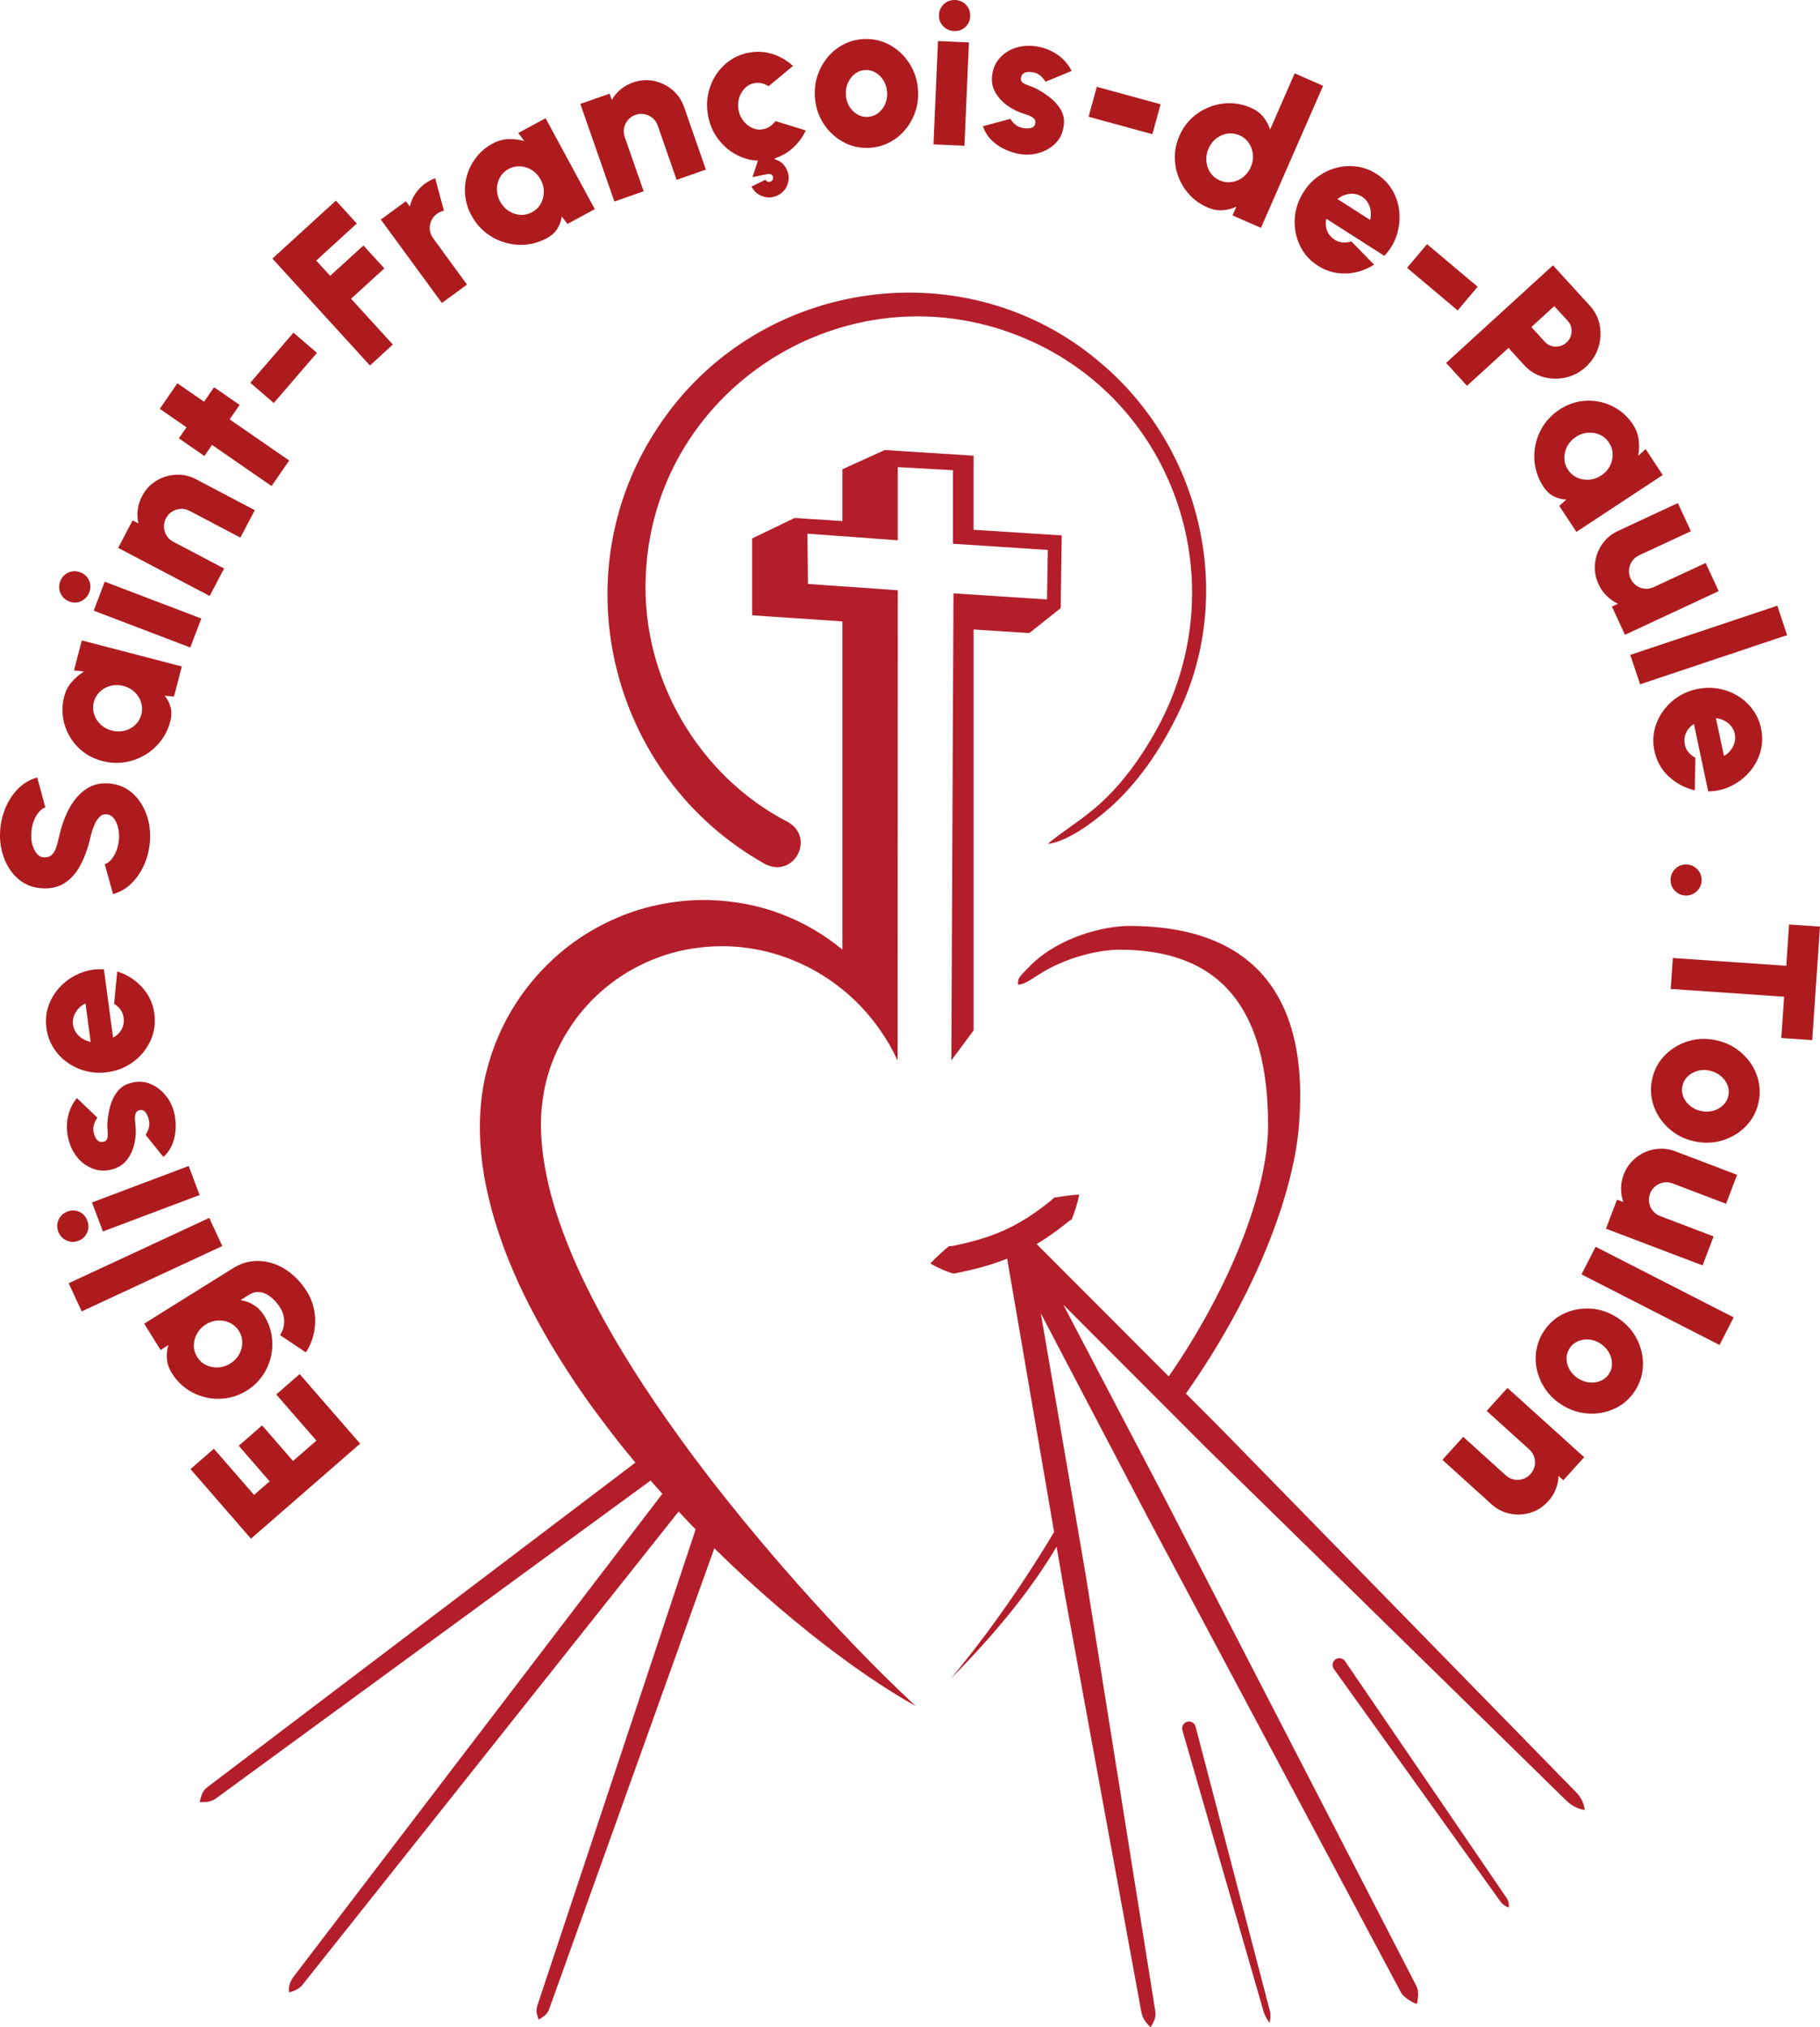 <?xml version="1.0" encoding="UTF-8"?>
<svg xmlns="http://www.w3.org/2000/svg" id="Calque_2" data-name="Calque 2" viewBox="0 0 1173.54 1306.59">
  <defs>
    <style>
      .cls-1 {
        fill: #ae1b1e;
      }

      .cls-2 {
        fill: #b41e2b;
      }
    </style>
  </defs>
  <g id="Calque_1-2" data-name="Calque 1">
    <g>
      <path class="cls-1" d="M973.69,975.56c4.47.89,8.86.68,13.22-.65s8.13-3.79,11.37-7.34c2.12-2.35,3.74-4.91,4.86-7.74,1.12-2.82,1.7-5.7,1.78-8.62l3.16,2.77,13.41-14.82-49.47-44.66-13.41,14.82,27.44,24.8c1.54,1.41,2.61,3.03,3.21,4.94.6,1.88.71,3.79.29,5.75-.42,1.96-1.31,3.68-2.72,5.23s-3.03,2.61-4.91,3.19c-1.88.57-3.79.68-5.75.29s-3.71-1.28-5.25-2.69l-27.44-24.8-13.41,14.82,31.57,28.56c3.56,3.2,7.58,5.26,12.05,6.15M1017.46,864.42c2.22-.97,4.63-1.33,7.19-1.1,2.56.21,5.04,1.1,7.42,2.67,2.27,1.49,4.05,3.34,5.33,5.62,1.28,2.25,1.96,4.6,2.01,7.06.05,2.46-.6,4.73-1.96,6.82-1.31,2.01-3.08,3.48-5.33,4.44-2.25.94-4.65,1.31-7.26,1.05-2.61-.24-5.07-1.12-7.42-2.67-2.27-1.49-4.02-3.34-5.33-5.57-1.28-2.22-1.93-4.55-1.99-7s.63-4.73,2.01-6.85c1.31-2.01,3.08-3.5,5.3-4.44M990.6,870.28c-.68,4.36-.52,8.7.52,13.01,1.02,4.31,2.82,8.34,5.41,12.13,2.59,3.76,5.91,6.98,9.96,9.62,5.44,3.55,11.18,5.54,17.3,5.96,6.09.42,11.86-.63,17.25-3.11,5.41-2.48,9.77-6.3,13.14-11.42,2.51-3.84,4.1-7.92,4.81-12.31.68-4.39.52-8.73-.5-13.04s-2.85-8.36-5.44-12.13c-2.59-3.76-5.93-7-10.03-9.67-5.38-3.53-11.13-5.49-17.19-5.91-6.09-.39-11.84.63-17.22,3.14-5.41,2.48-9.77,6.3-13.14,11.42-2.53,3.87-4.13,7.97-4.81,12.33M1019.76,821.33l89.01,45.5,9.09-17.8-89.01-45.5-9.09,17.8ZM1066.98,740.66c-4.49.78-8.52,2.61-12.1,5.44-3.58,2.85-6.22,6.48-7.92,10.92-1.12,2.95-1.7,5.93-1.7,8.96s.47,5.93,1.46,8.7l-4.08-1.49-7.11,18.68,62.3,23.68,7.11-18.68-34.44-13.12c-1.96-.73-3.55-1.88-4.78-3.42-1.25-1.54-2.04-3.29-2.35-5.25-.31-1.96-.1-3.89.63-5.85.73-1.91,1.86-3.48,3.4-4.73s3.29-2.04,5.25-2.38,3.92-.16,5.88.6l34.44,13.12,7.11-18.68-39.67-15.1c-4.49-1.7-8.96-2.17-13.46-1.38M1088.28,693.73c1.75-1.7,3.84-2.87,6.32-3.58s5.1-.76,7.87-.13c2.64.57,4.96,1.7,6.98,3.34,2.01,1.65,3.48,3.61,4.39,5.88.94,2.27,1.12,4.63.6,7.06-.52,2.35-1.65,4.36-3.42,6.04-1.75,1.67-3.89,2.87-6.43,3.55-2.51.71-5.15.73-7.89.13-2.64-.57-4.96-1.7-6.95-3.32s-3.42-3.55-4.34-5.83-1.1-4.65-.55-7.11c.52-2.35,1.65-4.36,3.37-6.04M1065.2,708.7c.91,4.31,2.61,8.31,5.1,11.97s5.59,6.79,9.36,9.41c3.74,2.61,7.97,4.42,12.7,5.46,6.32,1.41,12.44,1.2,18.27-.57,5.85-1.78,10.87-4.78,15.03-9.04,4.18-4.23,6.9-9.36,8.23-15.34.99-4.47,1.02-8.88.13-13.22-.91-4.34-2.61-8.34-5.1-12.02-2.48-3.66-5.62-6.79-9.38-9.41-3.76-2.61-8.05-4.44-12.8-5.49-6.3-1.39-12.36-1.2-18.19.6-5.83,1.78-10.82,4.78-15,9.04-4.18,4.23-6.92,9.36-8.23,15.34-.99,4.52-1.05,8.94-.13,13.25M1173.54,597.2l-19.94-1.36-1.83,26.6-73.12-5.02-1.36,19.94,73.12,5.02-1.83,26.6,19.94,1.36,5.02-73.12v-.02h0ZM1080.33,574.46c1.99,1.88,4.39,2.8,7.19,2.69,2.74-.08,5.07-1.15,6.98-3.16,1.88-2.01,2.8-4.39,2.69-7.16-.08-2.8-1.15-5.12-3.16-7-2.01-1.86-4.39-2.77-7.16-2.67-2.8.1-5.12,1.12-7,3.14-1.88,1.99-2.77,4.39-2.67,7.19.08,2.74,1.12,5.06,3.13,6.97M1111.95,464.5c1.7.89,3.11,2.06,4.29,3.53,1.18,1.46,1.96,3.08,2.35,4.91.39,1.86.37,3.71-.13,5.51-.47,1.8-1.31,3.48-2.48,4.99-1.18,1.52-2.64,2.8-4.36,3.79l-5.2-24.43c2.01.26,3.84.84,5.54,1.72M1076.1,500.46c4.78,4.47,10.35,7.42,16.7,8.86l.39-20.93c-1.72-.91-3.21-2.09-4.42-3.53-1.23-1.44-2.01-3.14-2.38-5.04-.39-2.01-.37-3.84.05-5.49.42-1.65,1.15-3.14,2.17-4.42,1.02-1.28,2.22-2.4,3.63-3.32l9.22,43.48c5.38-.1,10.37-1.28,14.97-3.58s8.52-5.33,11.79-9.15,5.57-8.1,6.92-12.91c1.36-4.81,1.49-9.83.39-15.03-.94-4.47-2.74-8.49-5.36-12.07-2.61-3.58-5.83-6.51-9.62-8.83-3.79-2.3-7.94-3.87-12.44-4.68-4.52-.81-9.12-.71-13.88.29-6.3,1.33-11.73,4.02-16.33,8.07s-7.92,8.86-9.96,14.45c-2.04,5.59-2.43,11.37-1.15,17.38,1.38,6.51,4.47,12.02,9.25,16.49M1057.54,441.03l94.81-31.7-6.35-18.95-94.81,31.7,6.35,18.97v-.02h0ZM1032.98,350.85c-2.56,3.76-4.08,7.92-4.52,12.46-.47,4.55.31,8.99,2.33,13.3,1.33,2.87,3.08,5.36,5.25,7.47,2.17,2.12,4.57,3.79,7.24,5.02l-3.89,1.88,8.41,18.14,60.42-28.14-8.41-18.14-33.42,15.52c-1.88.89-3.82,1.23-5.8,1.05-1.99-.18-3.76-.84-5.41-1.99-1.62-1.12-2.87-2.64-3.76-4.55-.86-1.86-1.2-3.76-1.02-5.75.18-1.99.84-3.79,1.96-5.44s2.64-2.9,4.52-3.79l33.42-15.52-8.41-18.14-38.49,17.9c-4.34,2.01-7.81,4.91-10.37,8.68M1008.71,295.3c-.05-2.67.57-5.2,1.83-7.63,1.28-2.43,3.14-4.44,5.57-6.06,2.46-1.62,5.04-2.53,7.76-2.74,2.72-.24,5.3.21,7.71,1.31,2.43,1.1,4.39,2.8,5.91,5.1s2.3,4.78,2.35,7.45c.05,2.67-.55,5.23-1.8,7.66-1.28,2.43-3.14,4.47-5.57,6.06-2.46,1.62-5.04,2.53-7.79,2.72-2.74.18-5.33-.24-7.76-1.36-2.43-1.1-4.42-2.82-5.93-5.12-1.49-2.27-2.27-4.73-2.3-7.37M1056.32,293.73c.63-3.34.73-6.74.31-10.22-.42-3.48-1.65-6.82-3.76-10.01-2.59-3.92-5.75-7.13-9.51-9.56-3.74-2.46-7.79-4.13-12.13-5.02s-8.7-.91-13.12-.1c-4.39.84-8.6,2.56-12.57,5.17-4.15,2.74-7.53,6.06-10.14,9.98s-4.39,8.15-5.33,12.73c-.97,4.57-1.02,9.17-.18,13.82s2.61,9.04,5.33,13.2c1.83,2.8,4.02,4.83,6.61,6.14,2.56,1.31,5.28,2.01,8.1,2.12l-4.49,4.08,11.03,16.75,55.66-36.66-11-16.7-4.83,4.31.02-.03ZM1002.2,197.3l8.73,9.54c1.2,1.31,1.96,2.82,2.27,4.52s.21,3.37-.31,5.04-1.44,3.14-2.8,4.36c-1.36,1.23-2.87,2.01-4.6,2.38-1.72.37-3.4.31-5.07-.16s-3.08-1.36-4.29-2.67l-8.7-9.54,14.77-13.47h0ZM945.89,248.68l26.79-24.43,10.24,11.21c3.32,3.63,7.34,6.14,12.07,7.47,4.7,1.36,9.51,1.49,14.4.44,4.86-1.05,9.25-3.34,13.12-6.87,3.82-3.48,6.48-7.58,8.05-12.31,1.57-4.73,1.88-9.49,1.02-14.32-.89-4.83-3.03-9.12-6.48-12.88l-23.73-26-68.91,62.9,13.48,14.76-.05.03ZM907.29,172.63l32.64,27.46,12.86-15.29-32.64-27.46-12.86,15.29ZM867.52,125.54c1.83-.57,3.66-.78,5.51-.6s3.58.78,5.15,1.78c1.59,1.02,2.87,2.35,3.84,3.95.94,1.62,1.57,3.37,1.8,5.28.24,1.91.13,3.82-.37,5.78l-21.06-13.46c1.59-1.25,3.29-2.17,5.12-2.74M867.96,176.26c6.56-.26,12.54-2.17,18.03-5.7l-14.63-14.97c-1.86.6-3.74.84-5.62.68s-3.63-.76-5.25-1.86c-1.7-1.12-2.98-2.43-3.87-3.89-.89-1.46-1.44-3.01-1.62-4.63-.21-1.62-.13-3.27.18-4.91l37.45,23.91c3.71-3.89,6.35-8.31,7.94-13.2s2.17-9.83,1.75-14.82c-.42-4.99-1.88-9.67-4.34-14.01-2.48-4.34-5.96-7.94-10.45-10.82-3.87-2.46-7.97-4.02-12.36-4.65s-8.73-.42-13.01.65c-4.31,1.07-8.31,2.93-12.07,5.59-3.74,2.64-6.92,6.01-9.51,10.09-3.48,5.44-5.36,11.18-5.72,17.3-.34,6.11.76,11.84,3.32,17.22,2.56,5.38,6.4,9.69,11.58,13.01,5.62,3.58,11.71,5.25,18.24,4.97M780.47,111.3c-1.49-2.2-2.35-4.68-2.61-7.4s.21-5.44,1.39-8.13,2.85-4.86,5.02-6.53,4.55-2.72,7.19-3.11c2.61-.39,5.2-.05,7.73,1.05s4.55,2.77,6.04,4.97c1.52,2.22,2.38,4.68,2.64,7.42.26,2.74-.21,5.44-1.38,8.13-1.18,2.69-2.85,4.86-5.04,6.53-2.17,1.67-4.6,2.69-7.24,3.08-2.64.39-5.23.05-7.76-1.07-2.5-1.1-4.49-2.72-5.98-4.94M818.94,83.47c-.94-2.98-2.4-5.7-4.39-8.15-1.99-2.46-4.65-4.39-7.94-5.85-4.44-1.93-8.96-2.93-13.54-2.95-4.6,0-9.02.78-13.25,2.46-4.23,1.65-8.05,4.05-11.39,7.19-3.37,3.14-6.01,6.92-7.94,11.37-1.93,4.44-2.93,8.96-2.95,13.54,0,4.6.78,9.02,2.46,13.25s4.05,8.05,7.19,11.39c3.14,3.37,6.92,6.01,11.37,7.94,3.29,1.44,6.53,2.06,9.69,1.83,3.16-.21,6.17-.97,8.96-2.27l-2.46,5.62,18.32,8.02,40.06-91.57-18.32-8.02-15.81,36.14-.06.06ZM701.94,75.24l41.13,11.24,5.28-19.29-41.13-11.24-5.28,19.29ZM668.86,98.86c4.42-1.12,8.21-3.14,11.32-6.11s4.99-6.64,5.62-11.03c.68-3.76.21-7.19-1.44-10.3-1.65-3.11-4-5.91-7.06-8.36-3.06-2.46-6.38-4.57-9.98-6.35-.91-.44-2.14-.91-3.63-1.41s-2.82-1.1-3.97-1.86c-1.15-.76-1.62-1.75-1.44-3.03.21-1.36.71-2.35,1.52-2.98s1.83-.97,3.08-1.05,2.61.08,4.15.42c1.12.29,2.14.76,3.06,1.41.91.65,1.7,1.36,2.38,2.17.68.78,1.23,1.57,1.65,2.3l16.91-6.98c-2.25-4.36-5.41-7.92-9.46-10.66-4.08-2.74-8.68-4.49-13.82-5.23-4.34-.63-8.55-.31-12.54.91s-7.42,3.34-10.24,6.3c-2.82,2.95-4.55,6.72-5.2,11.24-.57,4.05.05,7.74,1.91,11.08s4.44,6.19,7.74,8.6c3.32,2.38,6.87,4.18,10.71,5.36,1.07.34,2.22.73,3.45,1.2s2.25,1.1,3.06,1.86c.81.76,1.12,1.78.94,3.01-.16,1.1-.63,1.91-1.38,2.43-.76.52-1.7.81-2.82.91-1.12.08-2.25.05-3.37-.13-1.72-.26-3.14-.76-4.26-1.49-1.12-.76-2.04-1.54-2.72-2.38-.68-.84-1.23-1.54-1.59-2.09l-17.64,4.73c.99,3.06,2.56,5.75,4.68,8.07,2.14,2.33,4.65,4.29,7.58,5.88,2.9,1.59,6.01,2.77,9.33,3.55,4.6,1.12,9.12,1.12,13.54,0M622.45,17.43c1.96-1.83,3.01-4.15,3.14-7,.13-2.8-.73-5.2-2.59-7.21-1.86-2.01-4.18-3.08-6.98-3.21-2.85-.13-5.28.73-7.32,2.59s-3.11,4.15-3.24,6.95c-.13,2.85.76,5.25,2.61,7.26,1.88,1.99,4.23,3.06,7.13,3.19,2.85.13,5.25-.73,7.21-2.56M601.91,93.06l19.96.86,2.9-66.58-19.96-.86-2.9,66.58ZM552.84,73.72c-2.09-1.2-3.82-2.93-5.17-5.12-1.36-2.2-2.12-4.7-2.27-7.55-.16-2.72.29-5.25,1.33-7.6,1.05-2.38,2.53-4.31,4.47-5.83,1.93-1.52,4.15-2.35,6.64-2.48,2.4-.13,4.63.42,6.74,1.65,2.09,1.23,3.82,2.98,5.17,5.2,1.36,2.25,2.12,4.76,2.27,7.55.16,2.72-.29,5.23-1.31,7.58-1.02,2.35-2.51,4.26-4.44,5.75s-4.18,2.3-6.69,2.46c-2.4.13-4.65-.39-6.74-1.62M573.51,91.81c3.92-2.04,7.29-4.76,10.14-8.15,2.85-3.4,5.02-7.24,6.51-11.55s2.09-8.88,1.8-13.72c-.37-6.48-2.22-12.28-5.51-17.43s-7.55-9.15-12.78-12.02c-5.23-2.85-10.87-4.1-17.01-3.76-4.57.26-8.83,1.41-12.75,3.48-3.92,2.04-7.32,4.76-10.17,8.15-2.85,3.4-5.02,7.26-6.51,11.58-1.49,4.34-2.09,8.94-1.8,13.82.37,6.43,2.2,12.2,5.49,17.33,3.29,5.12,7.55,9.12,12.78,11.97,5.23,2.85,10.87,4.1,17.01,3.76,4.6-.26,8.88-1.41,12.78-3.48M507.84,118.7c1.1-3.29.91-6.51-.63-9.59-.78-1.7-1.86-3.08-3.21-4.18-1.36-1.1-2.85-1.86-4.47-2.3l1.57-4.47-9.54-3.27-6.35,19.26,9.54-1.91c.73-.16,1.44-.16,2.06,0,.63.16,1.12.55,1.44,1.2s.37,1.33.13,2.01c-.24.68-.68,1.18-1.33,1.49s-1.33.37-2.01.13-1.18-.65-1.49-1.28l-8.96,4.44c1.52,3.08,3.95,5.2,7.24,6.3,3.29,1.12,6.53.89,9.67-.63,3.14-1.54,5.25-3.95,6.38-7.24M496.6,81.41c-1.33.91-2.8,1.54-4.36,1.86-2.48.5-4.83.24-7.08-.76-2.25-.99-4.15-2.51-5.75-4.52-1.59-2.01-2.67-4.31-3.16-6.87-.52-2.61-.42-5.17.26-7.66.71-2.51,1.91-4.63,3.58-6.43,1.67-1.78,3.76-2.93,6.25-3.42,1.57-.31,3.14-.29,4.73.05s3.08.99,4.49,1.93l15.76-13.07c-3.84-3.58-8.28-6.17-13.3-7.74-5.02-1.57-10.22-1.83-15.57-.76-4.49.89-8.55,2.64-12.15,5.2-3.61,2.59-6.59,5.75-8.94,9.49-2.35,3.76-3.97,7.89-4.83,12.39-.86,4.49-.84,9.15.13,13.93,1.25,6.32,3.87,11.79,7.87,16.41,3.97,4.63,8.75,8,14.29,10.09,5.57,2.12,11.34,2.56,17.35,1.36,5.36-1.07,10.06-3.29,14.09-6.69,4.02-3.4,7.16-7.42,9.33-12.13l-19.55-6.04c-.97,1.33-2.12,2.46-3.45,3.37M433.57,57.94c-3.5-2.93-7.47-4.83-11.92-5.78-4.47-.91-8.96-.57-13.48.99-2.98,1.05-5.64,2.53-7.97,4.47-2.33,1.93-4.23,4.18-5.7,6.72l-1.44-3.95-18.87,6.59,21.98,62.9,18.87-6.59-12.18-34.91c-.68-1.99-.84-3.92-.47-5.88.39-1.93,1.23-3.66,2.51-5.17,1.28-1.52,2.93-2.61,4.89-3.29s3.92-.84,5.85-.44c1.93.39,3.66,1.23,5.17,2.51,1.54,1.28,2.64,2.9,3.32,4.89l12.15,34.91,18.87-6.59-14.01-40.22c-1.57-4.52-4.1-8.26-7.6-11.18M335.52,138.48c-2.64-.18-5.12-1.02-7.45-2.48-2.33-1.46-4.18-3.5-5.57-6.09-1.38-2.59-2.09-5.23-2.09-7.97s.65-5.25,1.96-7.58,3.16-4.13,5.57-5.44c2.43-1.31,4.97-1.88,7.63-1.72,2.67.18,5.17.99,7.47,2.46,2.33,1.46,4.18,3.5,5.57,6.09,1.41,2.59,2.09,5.23,2.06,7.97s-.71,5.28-2.01,7.6c-1.31,2.33-3.19,4.15-5.59,5.46-2.38,1.28-4.91,1.86-7.55,1.67M338.03,90.87c-3.27-.91-6.66-1.31-10.17-1.2-3.5.1-6.92,1.07-10.3,2.9-4.13,2.25-7.6,5.12-10.35,8.65-2.77,3.53-4.78,7.4-6.04,11.65-1.25,4.23-1.67,8.6-1.23,13.07s1.8,8.78,4.08,12.96c2.38,4.36,5.41,8.02,9.09,10.95,3.68,2.93,7.76,5.07,12.23,6.4s9.04,1.8,13.75,1.39c4.7-.42,9.22-1.83,13.61-4.18,2.93-1.59,5.15-3.61,6.69-6.06,1.54-2.46,2.46-5.07,2.82-7.89l3.68,4.83,17.64-9.56-31.75-58.59-17.59,9.54,3.87,5.17-.03-.03ZM301.11,183.4l-21.82-29.87c-1.23-1.67-1.96-3.5-2.14-5.49-.21-1.96.08-3.87.89-5.67.81-1.8,2.04-3.34,3.71-4.57,1.33-.97,2.82-1.62,4.49-1.96l-5.62-20.98c-2.43.89-4.6,2.04-6.56,3.48-2.53,1.86-4.65,4.05-6.32,6.61-1.67,2.53-2.82,5.23-3.5,8.1l-2.53-3.34-16.15,11.79,39.38,53.75,16.15-11.79.02-.06ZM253.31,222.07l-26.94-29.53,21.45-19.57-13.48-14.76-21.45,19.57-8.99-9.85,26.18-23.88-13.48-14.76-40.95,37.37,62.9,68.91s14.76-13.5,14.76-13.5ZM176.54,259.73l27.83-32.3-15.13-13.04-27.86,32.3,15.16,13.07v-.03ZM138.02,249.59l-6.43,9.33-17.22-11.89-11.34,16.46,17.22,11.89-4.91,7.13,16.46,11.37,4.91-7.13,38.39,26.5,11.37-16.46-38.39-26.5,6.43-9.33-16.47-11.37h-.02ZM113.4,305.96c-4.55.24-8.75,1.54-12.65,3.92s-6.95,5.67-9.17,9.93c-1.46,2.8-2.4,5.7-2.77,8.7-.39,3.01-.24,5.96.42,8.81l-3.74-1.91-9.3,17.69,59.01,30.99,9.3-17.69-32.72-17.22c-1.86-.97-3.29-2.3-4.34-3.97-1.05-1.67-1.62-3.5-1.7-5.49s.37-3.89,1.33-5.75c.97-1.86,2.3-3.29,3.97-4.31s3.5-1.59,5.49-1.7,3.92.31,5.75,1.31l32.72,17.22,9.3-17.69-37.68-19.83c-4.23-2.25-8.65-3.24-13.2-2.98M57.4,374c-1.12-2.43-3.01-4.18-5.64-5.17-2.61-.99-5.17-.94-7.66.18-2.48,1.12-4.23,2.98-5.23,5.59-1.02,2.67-.97,5.25.16,7.76,1.1,2.51,2.98,4.26,5.59,5.28,2.67,1.02,5.23.94,7.71-.21,2.48-1.15,4.23-3.06,5.25-5.78,1.02-2.67.97-5.2-.16-7.66M122.7,417.31l7.11-18.68-62.27-23.74-7.11,18.68s62.27,23.74,62.27,23.74ZM87.24,467.19c-1.93,1.8-4.23,3.06-6.9,3.74-2.67.68-5.41.65-8.23-.08-2.85-.73-5.25-2.04-7.24-3.92s-3.4-4.08-4.21-6.61-.86-5.12-.18-7.79,2.01-4.91,3.95-6.74c1.93-1.83,4.23-3.08,6.9-3.79,2.67-.68,5.41-.65,8.23.08,2.85.73,5.25,2.06,7.24,3.95,1.99,1.88,3.4,4.1,4.18,6.66.81,2.56.86,5.15.16,7.81-.68,2.61-1.99,4.83-3.95,6.66M54.11,432.85c-2.9,1.78-5.49,3.97-7.81,6.61-2.33,2.64-3.95,5.8-4.91,9.49-1.18,4.55-1.44,9.04-.76,13.48.68,4.42,2.14,8.55,4.39,12.36,2.25,3.82,5.15,7.08,8.7,9.8,3.55,2.72,7.63,4.68,12.23,5.88,4.81,1.25,9.56,1.54,14.22.84,4.65-.71,8.99-2.22,13.04-4.57,4.05-2.35,7.5-5.38,10.4-9.12,2.9-3.71,4.97-8,6.22-12.8.84-3.21.89-6.22.16-9.02-.73-2.8-2.04-5.28-3.84-7.45l6.04.6,5.04-19.42-64.49-16.78-5.02,19.34,6.43.71-.04.05ZM94.38,524.79c-1.99-5.57-5.04-10.14-9.15-13.75-4.1-3.61-9.04-5.64-14.84-6.11-5.72-.47-10.69.76-14.95,3.66-4.26,2.9-7.79,6.95-10.61,12.1-2.82,5.17-4.97,10.9-6.4,17.19-.63,2.74-1.28,5.28-1.96,7.55-.68,2.3-1.65,4.1-2.95,5.41-1.31,1.31-3.14,1.88-5.51,1.7-1.72-.13-3.21-1.02-4.47-2.64s-2.17-3.63-2.8-6.04c-.6-2.4-.78-4.91-.52-7.47.24-2.87.81-5.46,1.75-7.74.94-2.3,2.06-4.15,3.37-5.57,1.31-1.44,2.61-2.33,3.92-2.67l-5.25-19.29c-4.52,1.2-8.47,3.45-11.92,6.79-3.42,3.32-6.17,7.34-8.23,11.99-2.04,4.68-3.29,9.62-3.71,14.84-.5,6.25.24,12.15,2.25,17.74,1.99,5.57,5.04,10.19,9.15,13.8,4.1,3.63,9.04,5.7,14.84,6.17,6.06.5,11.18-.65,15.39-3.4,4.18-2.74,7.63-6.72,10.3-11.86,2.67-5.15,4.76-11.05,6.27-17.72.55-2.46,1.28-4.83,2.22-7.13.91-2.3,2.06-4.18,3.4-5.62,1.33-1.44,2.95-2.06,4.81-1.91,1.8.16,3.34.99,4.6,2.59,1.25,1.57,2.17,3.55,2.77,5.98.57,2.4.76,4.94.55,7.6-.24,2.87-.84,5.46-1.8,7.74-.97,2.27-2.12,4.13-3.42,5.57-1.31,1.44-2.64,2.33-3.95,2.67l5.38,19.29c4.47-1.25,8.41-3.53,11.81-6.87,3.42-3.34,6.14-7.32,8.21-11.97,2.04-4.65,3.29-9.59,3.71-14.82.52-6.32-.24-12.28-2.22-17.82M53.04,669.32c-1.62-1.02-2.95-2.3-4-3.84-1.05-1.54-1.7-3.24-1.96-5.07-.26-1.88-.08-3.71.55-5.49.63-1.78,1.57-3.37,2.85-4.78,1.28-1.44,2.85-2.59,4.65-3.45l3.32,24.77c-1.99-.39-3.79-1.12-5.38-2.14M91.55,636.21c-4.44-4.83-9.77-8.21-15.97-10.09l-1.99,20.83c1.67,1.05,3.06,2.33,4.15,3.84,1.1,1.54,1.75,3.27,1.99,5.23.24,2.04.08,3.87-.47,5.49s-1.38,3.03-2.48,4.23c-1.12,1.2-2.4,2.22-3.87,3.03l-5.91-44.06c-5.38-.31-10.45.5-15.21,2.43s-8.91,4.68-12.44,8.23-6.17,7.66-7.89,12.36c-1.72,4.68-2.25,9.67-1.52,14.95.6,4.55,2.09,8.68,4.42,12.44,2.35,3.76,5.3,6.95,8.91,9.54s7.6,4.47,12.05,5.62c4.44,1.15,9.04,1.41,13.85.76,6.38-.86,12.02-3.11,16.91-6.79s8.55-8.23,11-13.64c2.46-5.41,3.27-11.16,2.46-17.25-.89-6.61-3.55-12.33-7.97-17.14M107.18,706.48c-2.8-3.61-6.19-6.22-10.17-7.89-3.97-1.67-8.1-1.88-12.36-.71-3.71.89-6.66,2.72-8.86,5.49-2.17,2.74-3.79,6.04-4.81,9.83-1.02,3.79-1.62,7.68-1.78,11.71-.03,1.02.03,2.33.18,3.89.16,1.57.13,3.03-.08,4.39s-.94,2.2-2.2,2.56c-1.33.37-2.43.31-3.34-.18-.89-.5-1.62-1.28-2.2-2.4-.57-1.12-.99-2.43-1.28-3.97-.18-1.15-.16-2.27.05-3.37s.57-2.12,1.02-3.06c.44-.94.94-1.75,1.44-2.43l-13.22-12.65c-3.08,3.82-5.07,8.13-5.93,12.96s-.6,9.75.81,14.76c1.18,4.23,3.16,7.94,5.91,11.11s6.06,5.44,9.9,6.82c3.84,1.39,7.97,1.44,12.39.21,3.95-1.1,7.06-3.16,9.36-6.22,2.3-3.03,3.89-6.56,4.73-10.56s1.05-7.97.57-11.97c-.13-1.12-.24-2.33-.29-3.66-.08-1.31.08-2.51.47-3.55.37-1.05,1.15-1.75,2.35-2.06,1.07-.31,1.99-.21,2.8.29.78.5,1.44,1.23,1.96,2.22s.94,2.04,1.25,3.14c.47,1.67.6,3.16.37,4.49-.24,1.33-.57,2.48-1.07,3.45-.5.97-.91,1.72-1.25,2.3l11.45,14.24c2.4-2.14,4.23-4.68,5.49-7.55,1.28-2.9,2.04-5.98,2.33-9.3.29-3.29.1-6.64-.5-9.96-.84-4.65-2.67-8.78-5.46-12.39M51.1,780.98c-2.46-1.1-5.02-1.15-7.68-.13-2.61.99-4.49,2.72-5.62,5.23-1.12,2.48-1.2,5.04-.21,7.66.99,2.67,2.74,4.57,5.25,5.72s5.07,1.23,7.68.24c2.67-.99,4.55-2.74,5.64-5.25s1.15-5.1.13-7.81c-.99-2.67-2.72-4.55-5.17-5.62M128.71,770.19l-7.06-18.71-62.35,23.49,7.06,18.71,62.35-23.49ZM134.93,784.93l-90.65,42.12,8.41,18.14,90.65-42.12-8.41-18.14ZM156.21,865.28c0,2.67-.68,5.17-2.01,7.58-1.33,2.4-3.24,4.39-5.72,5.93s-5.1,2.4-7.84,2.53c-2.74.13-5.3-.37-7.71-1.52-2.4-1.15-4.31-2.87-5.75-5.17-1.46-2.33-2.2-4.83-2.17-7.53,0-2.67.68-5.23,2.01-7.6,1.33-2.4,3.24-4.36,5.72-5.93,2.48-1.54,5.1-2.4,7.84-2.53,2.74-.13,5.3.37,7.71,1.54,2.4,1.18,4.34,2.93,5.8,5.25,1.44,2.3,2.14,4.78,2.12,7.42M108.54,866.98c-.86,2.9-1.18,5.88-.91,8.94.26,3.06,1.33,6.09,3.21,9.12,2.56,4.1,5.75,7.47,9.51,10.09,3.79,2.61,7.89,4.44,12.33,5.46s8.94,1.2,13.48.5c4.55-.68,8.86-2.33,12.99-4.89,4.1-2.56,7.47-5.72,10.09-9.51,2.61-3.79,4.44-7.89,5.46-12.33s1.2-8.94.5-13.48c-.68-4.55-2.33-8.86-4.89-12.99-1.88-3.01-4.13-5.3-6.77-6.9-2.64-1.57-5.44-2.61-8.41-3.11l5.54-3.45c1.86-1.15,3.71-1.72,5.54-1.75,1.86,0,3.66.44,5.41,1.33s3.42,2.12,4.97,3.66c1.54,1.54,2.93,3.29,4.15,5.25,1.1,1.78,1.86,3.66,2.22,5.7.37,2.01.37,4.05,0,6.06-.39,2.01-1.18,3.95-2.38,5.8l16.67,11.11c2.53-3.89,4.29-8.13,5.2-12.67.91-4.55,1.02-9.15.26-13.75s-2.38-8.91-4.89-12.91c-2.69-4.29-5.85-7.97-9.54-11.05-3.68-3.08-7.66-5.36-11.92-6.82s-8.65-1.99-13.12-1.59c-4.49.42-8.86,1.96-13.17,4.65l-57.1,35.64,10.58,16.96,4.97-3.11v.04h.02ZM193.21,885.59l-15.08,13.12,25.9,29.76-15.08,13.12-19.94-22.92-15.08,13.12,19.94,22.92-10.06,8.75-25.9-29.76-15.08,13.12,38.99,44.84,70.4-61.23-38.99-44.84h-.02Z"></path>
      <g>
        <path class="cls-2" d="M770.9,1112.74c-.65-2.34-3.08-3.72-5.42-3.08-2.35.65-3.72,3.07-3.08,5.42l52.4,181.44c.54,1.95,1.98,5.01,3.89,7.11.56-3.09.77-5.32.12-7.66l-47.91-183.23Z"></path>
        <path class="cls-2" d="M867.26,1070.57c-1.39-2-4.13-2.49-6.13-1.1s-2.49,4.14-1.09,6.13l107.76,150.35c.86,1.23,2.95,2.72,5.13,3.54.03-2.18,0-4.16-1.39-6.15l-104.28-152.77Z"></path>
        <path class="cls-2" d="M1016.47,1155.28l-229.85-235.15-21.94-21.97c50.4-71.69,69.95-135.78,72.87-172.41,3.36-42.27,1.77-128.99-109.49-128.99-15.45,0-44.79,6.72-63.63,25.51-8.06,8.03-8.04,8.24-8.04,12.35,3.75-.28,6.11-1.78,13.2-6.37,17.47-11.32,39.1-16.17,52.23-16.17,64.49,0,95.84,37.05,95.84,113.25,0,42.48-24.99,105.31-64.05,161.75l-85.18-85.29c4.06-2.43,7.99-5.04,11.74-7.77l5.62-4.23,2.72-2.17c.46-.35.88-.76,1.39-1.05.52-.27,1.12-.47,1.32-1.13,1.92-4.93,3.58-9.97,4.68-15.54-1.45.05-2.79.22-4.18.31l-3.99.49c-2.66.3-5.19.71-7.69,1.12-.65.08-.95.55-1.3.99-.37.41-.83.7-1.24,1.05l-2.54,2.03-5.15,3.88c-6.91,5.02-14.06,9.35-21.65,12.82-7.57,3.48-15.6,6.12-23.92,8.17-2.06.56-4.18.98-6.29,1.45l-3.16.68c-.54.08-1.06.23-1.62.23-.56-.02-1.13-.11-1.61.26-1.91,1.62-3.83,3.35-5.79,5.14l-2.94,2.75c-.97,1.02-1.97,1.95-2.95,3.05,1.24.77,2.47,1.35,3.72,2.03l3.72,1.72c2.49,1.16,4.98,1.99,7.49,2.82,4.52-.99,9.12-1.87,13.67-3.03,7.04-1.74,14.08-3.92,20.95-6.67l30.25,176.16c-7.65,12.98-32.43,53.57-66.45,94.37,28.21-28.5,51.65-57.08,68.07-84.93l1.27,7.42,4,23.31,49.36,269.14c.65,3.76,2.56,6.53,5.93,9.93,2.45-3.91,3.72-6.73,3-10.93l-44.77-280.47-4.49-26.17-24.49-142.62,55.01,104.93,13.02,24.83,164.32,308.17c1.38,2.63,6.84,6.15,10.19,7.27.6-3.18,1.55-8.01-.43-11.78l-163.02-315.77-13.76-26.24-50.84-96.97,70.16,70.25,21.3,21.32,232.81,227.98c3.01,3.01,7.94,5.81,12,6.07-.43-3.88-2.39-8.16-5.4-11.18Z"></path>
        <path class="cls-2" d="M514.3,1020.85c-24.08-27.18-47.11-55.13-68.57-84-21.36-28.9-41.42-58.62-58.21-89.63-8.39-15.48-16.07-31.23-22.26-47.31-6.33-16-11.31-32.33-14.04-48.6-1.43-8.12-2.28-16.22-2.42-24.2-.15-7.88.53-15.6,1.92-23.26,2.68-15.33,8.93-29.95,17.66-42.95,8.75-13.01,20.3-24.22,33.66-32.76,13.39-8.47,28.57-14.33,44.52-16.82,7.97-1.21,16.13-1.75,24.3-1.38,8.16.35,16.31,1.6,24.32,3.59,15.99,4.07,31.39,11.43,44.91,21.73,13.59,10.23,25.13,23.52,33.84,38.79,1.67,2.96,3.39,6.33,4.84,9.43h.01l.13-303.05c-21.07-1.61-38.33-2.59-57.93-4.09l-.34-32.38,58.27,4.24v-47.14l35.58,2v47.39l61.18,4-.57,31.9-60.3-3.94-1.38,301.08,14.36-19.43v-258.36l35.91,2.31,20.25-16.06.66-46.88-56.83-3.64v-37.63l.04-10.11-57.32-3.64-27.3,12.37v33.41l-30.8-2.01-27.4,13.21v49.5c20.34,1.54,38.17,2.48,58.21,4v211.49c-11.89-9.81-25.48-17.77-40.21-23.21-9.43-3.55-19.31-5.99-29.36-7.37-10.05-1.37-20.28-1.8-30.49-.98-10.21.79-20.39,2.66-30.28,5.61-9.9,2.95-19.46,7.07-28.54,12.09-18.21,9.99-34.08,24.22-46.51,41.03-12.45,16.82-21.16,36.5-25.43,57.11-2.14,10.29-3.04,20.9-2.96,31.31.1,10.31,1.1,20.47,2.75,30.38,7.07,39.67,23.46,75.16,42.66,107.81,9.74,16.29,20.16,32.02,31.42,47.04,5.6,7.53,11.3,14.96,17.19,22.22,2.07,2.54,4.18,5.05,6.28,7.56l-275.72,208.97c-3.4,2.56-4.07,5.03-5.25,9.89,4.96.03,7.63-.23,11.03-2.78l279.76-204.52c.65.76,1.3,1.52,1.95,2.28,1.85,2.1,3.73,4.18,5.6,6.26l-238.09,311.65c-2.49,3.46-2.81,6.6-2.76,9.58,3.41-.38,7.37-2.73,8.88-4.82l242.47-304.95c3.62,3.88,7.27,7.72,10.96,11.52l-102,306.68c-1.3,4.05-.31,5.79.78,9.25,3.41-2.04,5.76-3.61,6.82-6.88l106.46-296.9c12.94,12.76,26.29,25.07,40.03,36.89,14.07,12.04,28.49,23.65,43.42,34.56,14.89,10.94,30.31,21.22,46.38,30.24-26.94-25.08-52-51.54-76.14-78.69Z"></path>
        <path class="cls-2" d="M493.24,556.83c18.53,9.6,32.86-16.79,14.72-27.1-57.67-29.72-94.29-92.87-91.61-157.75,4.28-118.25,123.36-197.28,234.44-157.82,106.02,37.75,149.34,161.99,93.21,259.17-8.91,15.68-19.85,30.71-32.97,43.03-12.93,12.14-26.26,19.42-35.39,27.56,11.24-1.33,26.55-11.52,39.86-23.23,17.69-15.57,31.92-36.36,42.47-57.42,39.46-76.91,17.93-173.45-48.06-229.21-85.95-73.75-218.94-55.39-283.16,37.59-66.67,95.49-34.81,228.42,66.49,285.18Z"></path>
      </g>
    </g>
  </g>
</svg>
